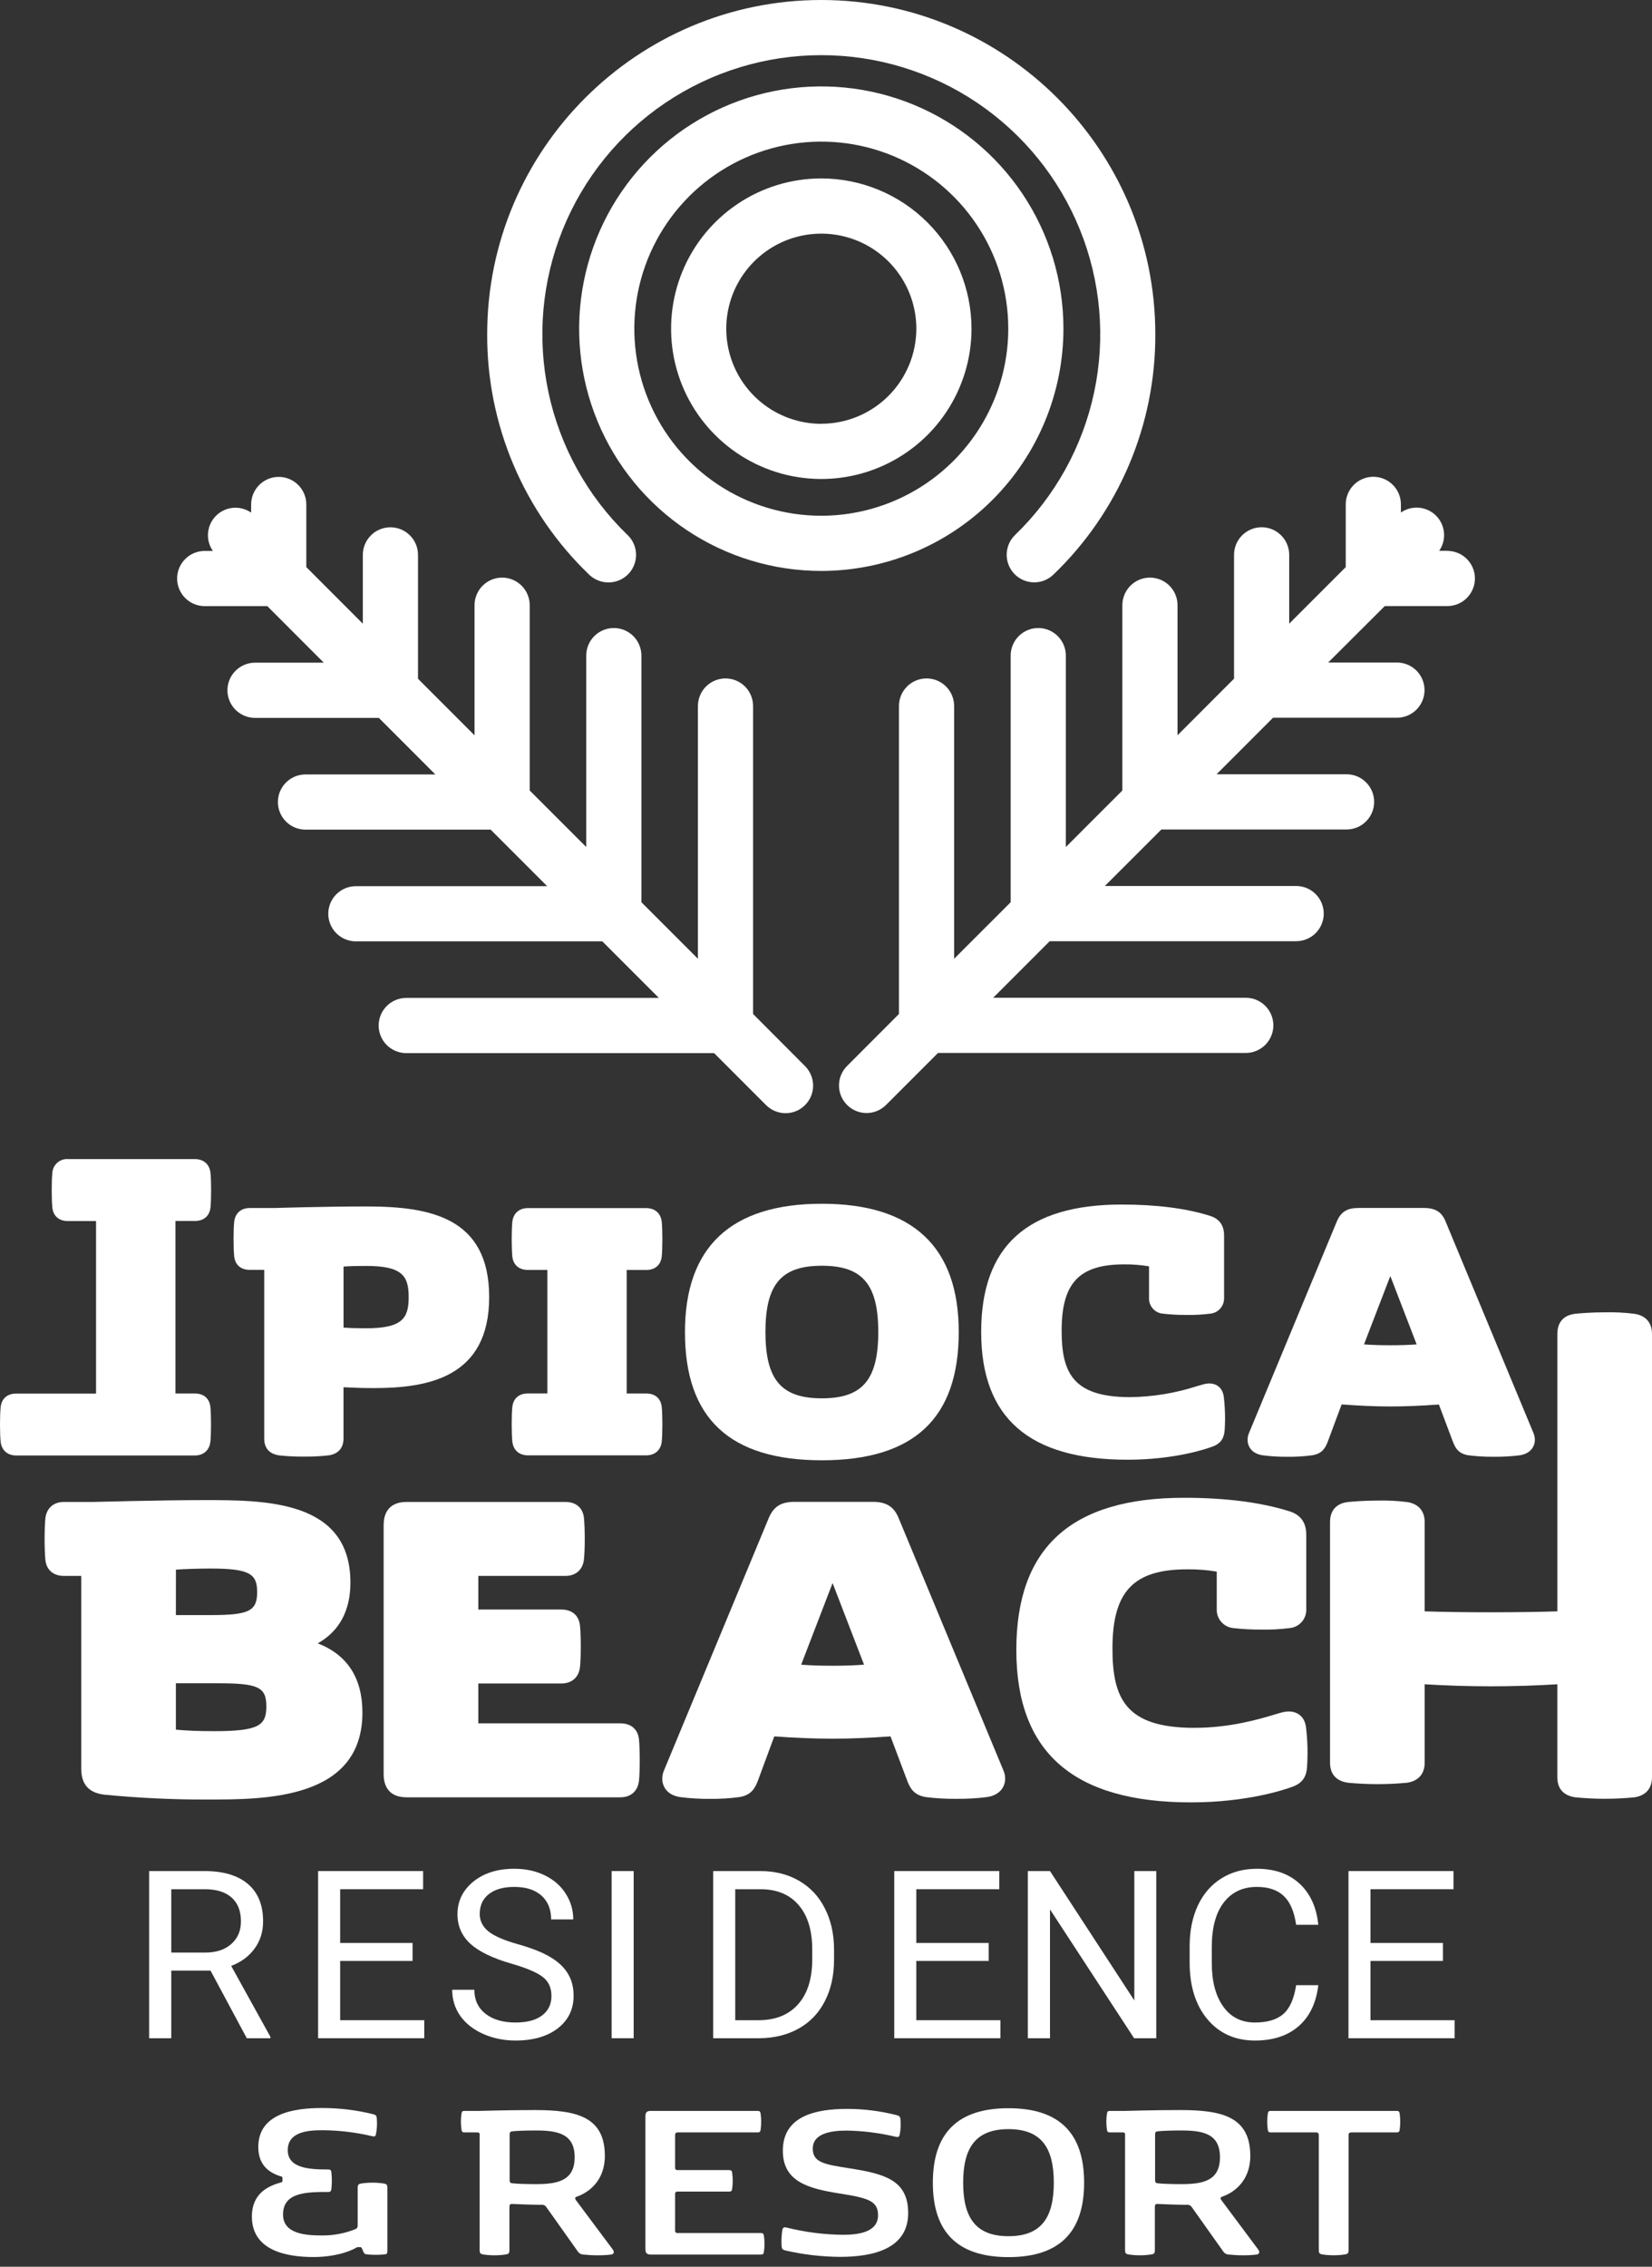 <svg xmlns="http://www.w3.org/2000/svg" width="105" height="144" viewBox="0 0 105 144" fill="none">
  <rect x="0" y="0" width="105" height="144" fill="#333333" stroke="none"/>
  <path d="M13.372 91.582C13.398 91.338 13.412 90.942 13.412 90.493C13.412 90.045 13.398 89.64 13.372 89.38C13.312 88.837 12.949 88.525 12.377 88.525H11.151V77.566H12.382C12.955 77.566 13.318 77.253 13.379 76.705C13.404 76.455 13.418 76.041 13.418 75.598C13.418 75.155 13.404 74.753 13.377 74.508C13.318 73.957 12.94 73.634 12.382 73.634H4.323C4.199 73.625 4.075 73.641 3.957 73.681C3.84 73.721 3.732 73.784 3.639 73.866C3.546 73.948 3.471 74.048 3.417 74.16C3.363 74.272 3.332 74.393 3.326 74.517C3.301 74.762 3.287 75.156 3.287 75.604C3.287 76.051 3.301 76.459 3.326 76.718C3.387 77.26 3.75 77.572 4.323 77.572H6.104V88.531H1.037C0.465 88.531 0.102 88.844 0.041 89.392C0.015 89.645 0 90.049 0 90.499C0 90.95 0.016 91.341 0.041 91.591C0.103 92.14 0.478 92.465 1.037 92.465H12.377C12.939 92.463 13.312 92.134 13.372 91.582Z" fill="white"/>
  <path d="M31.092 82.402C31.092 77.342 27.346 76.644 23.299 76.644C20.516 76.644 17.454 76.742 17.451 76.743H15.88C15.319 76.743 14.947 77.071 14.885 77.617C14.859 77.859 14.845 78.266 14.845 78.704C14.845 79.143 14.859 79.559 14.885 79.819C14.947 80.361 15.309 80.672 15.88 80.672H16.794V91.389C16.794 92.153 17.301 92.39 17.732 92.457C18.258 92.515 18.786 92.541 19.314 92.536C19.85 92.542 20.385 92.514 20.917 92.453C21.507 92.355 21.833 91.977 21.833 91.389V88.129C22.562 88.167 23.155 88.183 23.748 88.183C27.177 88.184 31.092 87.526 31.092 82.402ZM23.274 84.382C22.678 84.382 22.196 84.367 21.835 84.34V80.463C22.198 80.435 22.678 80.422 23.271 80.422C25.57 80.422 25.975 81.06 25.975 82.402C25.975 83.744 25.575 84.382 23.274 84.382Z" fill="white"/>
  <path d="M42.06 89.38C42 88.837 41.637 88.525 41.065 88.525H39.832V80.68H41.065C41.637 80.68 42 80.366 42.06 79.819C42.086 79.568 42.1 79.154 42.1 78.711C42.1 78.269 42.086 77.866 42.06 77.622C42 77.071 41.623 76.748 41.065 76.748H33.56C32.998 76.748 32.625 77.075 32.563 77.622C32.539 77.864 32.523 78.27 32.523 78.709C32.523 79.147 32.539 79.564 32.563 79.823C32.625 80.365 32.987 80.677 33.56 80.677H34.791V88.522H33.56C32.987 88.522 32.625 88.835 32.563 89.385C32.537 89.641 32.523 90.045 32.523 90.491C32.523 90.936 32.539 91.336 32.563 91.582C32.626 92.131 33.001 92.456 33.56 92.456H41.065C41.627 92.456 42 92.127 42.06 91.582C42.086 91.338 42.1 90.942 42.1 90.493C42.1 90.045 42.086 89.641 42.06 89.38Z" fill="white"/>
  <path d="M52.236 92.769C58.09 92.769 60.937 90.105 60.937 84.621C60.937 79.214 58.009 76.472 52.236 76.472C46.464 76.472 43.536 79.214 43.536 84.621C43.531 90.105 46.378 92.769 52.236 92.769ZM52.236 80.41C54.816 80.41 55.822 81.59 55.822 84.621C55.822 87.651 54.816 88.833 52.236 88.833C49.656 88.833 48.651 87.651 48.651 84.621C48.651 81.59 49.652 80.41 52.236 80.41Z" fill="white"/>
  <path d="M77.029 91.912C77.677 91.694 77.801 91.266 77.837 90.871C77.85 90.674 77.864 90.427 77.864 90.151C77.866 89.683 77.84 89.215 77.785 88.75C77.71 88.114 77.266 87.888 76.876 87.888C76.742 87.889 76.608 87.908 76.479 87.945C76.382 87.97 76.248 88.009 76.085 88.059C74.711 88.503 73.279 88.739 71.836 88.758C68.194 88.758 67.477 87.21 67.477 84.533C67.477 81.503 68.593 80.323 71.456 80.323C71.984 80.318 72.511 80.36 73.031 80.448V82.437C73.017 82.69 73.103 82.938 73.27 83.129C73.437 83.319 73.671 83.437 73.924 83.457C74.424 83.513 74.926 83.539 75.429 83.535C75.92 83.545 76.412 83.519 76.899 83.458C77.153 83.439 77.389 83.322 77.558 83.132C77.726 82.941 77.813 82.692 77.801 82.438V78.478C77.801 77.84 77.498 77.422 76.9 77.239C75.388 76.763 73.503 76.522 71.296 76.522C65.284 76.522 62.363 79.172 62.363 84.621C62.363 90.07 65.405 92.733 71.664 92.733C74.66 92.733 76.666 92.047 77.029 91.912Z" fill="white"/>
  <path d="M88.368 89.35C89.291 89.35 90.3 89.309 91.455 89.226L92.341 91.577C92.497 91.98 92.688 92.35 93.333 92.452C93.865 92.519 94.4 92.551 94.936 92.546C95.489 92.552 96.042 92.521 96.591 92.453C97.302 92.345 97.554 91.87 97.554 91.472C97.553 91.314 97.519 91.157 97.455 91.012L91.877 77.59C91.634 76.994 91.225 76.74 90.51 76.74H86.34C85.627 76.74 85.233 76.984 84.973 77.585L79.398 91.006C79.331 91.153 79.296 91.312 79.296 91.472C79.296 91.876 79.549 92.347 80.256 92.452C80.787 92.521 81.323 92.552 81.858 92.546C82.378 92.553 82.898 92.521 83.413 92.45C84.051 92.345 84.243 91.974 84.399 91.567L85.273 89.22C86.418 89.308 87.435 89.35 88.368 89.35ZM88.368 81.063L90.042 85.407C89.526 85.444 88.984 85.461 88.366 85.461C87.749 85.461 87.215 85.444 86.695 85.406L88.368 81.063Z" fill="white"/>
  <path d="M20.194 104.398C21.151 103.864 22.272 102.796 22.272 100.532C22.272 95.298 16.881 95.298 12.94 95.298C10.372 95.298 5.968 95.415 5.947 95.415H4.072C3.4 95.415 2.955 95.808 2.883 96.468C2.853 96.76 2.835 97.233 2.835 97.765C2.835 98.297 2.853 98.785 2.883 99.095C2.955 99.743 3.389 100.115 4.072 100.115H5.163V112.353C5.163 113.351 5.637 113.893 6.62 114.01C8.799 114.224 10.987 114.328 13.176 114.321C16.864 114.321 23.035 114.321 23.035 108.797C23.034 106.604 22.078 105.127 20.194 104.398ZM11.182 99.716C11.765 99.672 12.698 99.646 13.409 99.646C15.92 99.646 16.344 100.02 16.344 101.146C16.344 102.343 15.822 102.603 13.409 102.603H11.179L11.182 99.716ZM13.586 109.978C12.658 109.978 11.765 109.942 11.179 109.882V106.935H13.847C16.409 106.935 16.928 107.18 16.928 108.392C16.928 109.604 16.491 109.978 13.586 109.978Z" fill="white"/>
  <path d="M39.424 109.48H30.401V106.949H35.675C36.347 106.949 36.793 106.556 36.864 105.899C36.895 105.608 36.914 105.138 36.914 104.599C36.914 104.06 36.895 103.58 36.864 103.271C36.793 102.622 36.36 102.251 35.675 102.251H30.401V100.115H35.928C36.601 100.115 37.045 99.722 37.116 99.062C37.147 98.77 37.166 98.297 37.166 97.765C37.166 97.233 37.147 96.745 37.116 96.435C37.047 95.787 36.612 95.415 35.928 95.415H25.841C24.574 95.415 24.384 96.328 24.384 96.872V112.723C24.384 113.267 24.574 114.18 25.841 114.18H39.424C40.096 114.18 40.54 113.787 40.613 113.128C40.644 112.837 40.661 112.368 40.661 111.83C40.661 111.292 40.644 110.81 40.613 110.5C40.542 109.852 40.107 109.48 39.424 109.48Z" fill="white"/>
  <path d="M57.111 96.429C56.82 95.718 56.333 95.409 55.478 95.409H50.501C49.65 95.409 49.18 95.701 48.869 96.419L42.214 112.445C42.135 112.62 42.094 112.809 42.093 113.001C42.093 113.484 42.395 114.045 43.238 114.167C43.871 114.248 44.508 114.285 45.145 114.278C45.766 114.285 46.386 114.247 47 114.164C47.761 114.039 47.989 113.596 48.177 113.109L49.213 110.309C50.597 110.41 51.811 110.455 52.917 110.455C54.023 110.455 55.223 110.407 56.601 110.309L57.659 113.116C57.844 113.596 58.074 114.037 58.843 114.165C59.48 114.245 60.121 114.282 60.762 114.276C61.422 114.283 62.081 114.246 62.736 114.165C63.584 114.037 63.887 113.478 63.887 113C63.887 112.81 63.846 112.623 63.768 112.451L57.111 96.429ZM52.917 105.822C52.178 105.822 51.543 105.801 50.922 105.755L52.918 100.568L54.917 105.752C54.301 105.801 53.654 105.822 52.917 105.822Z" fill="white"/>
  <path d="M81.925 108.727C81.766 108.728 81.607 108.751 81.453 108.795C81.335 108.824 81.177 108.872 80.981 108.931C80.079 109.202 78.204 109.766 75.91 109.766C71.558 109.766 70.707 107.917 70.707 104.725C70.707 101.107 72.039 99.697 75.457 99.697C76.086 99.689 76.715 99.737 77.336 99.843V102.214C77.322 102.516 77.425 102.811 77.624 103.038C77.823 103.265 78.102 103.406 78.403 103.431C78.999 103.498 79.599 103.529 80.199 103.524C80.783 103.536 81.367 103.505 81.947 103.432C82.25 103.41 82.532 103.27 82.734 103.043C82.935 102.815 83.04 102.518 83.025 102.214V97.487C83.025 96.725 82.663 96.227 81.95 96.008C80.144 95.44 77.893 95.151 75.26 95.151C68.085 95.151 64.597 98.314 64.597 104.819C64.597 111.324 68.229 114.502 75.698 114.502C79.28 114.502 81.672 113.683 82.109 113.523C82.883 113.262 83.031 112.752 83.075 112.279C83.089 112.044 83.106 111.748 83.106 111.421C83.109 110.862 83.078 110.303 83.012 109.748C82.922 108.989 82.394 108.727 81.925 108.727Z" fill="white"/>
  <path d="M103.907 83.467C103.273 83.386 102.633 83.354 101.993 83.369C101.119 83.369 100.341 83.439 100.118 83.462C99.694 83.51 98.984 83.742 98.984 84.739V102.367C96.508 102.445 92.935 102.445 90.552 102.367V96.697C90.552 95.995 90.163 95.543 89.458 95.425C88.823 95.345 88.183 95.313 87.543 95.328C86.669 95.328 85.891 95.399 85.668 95.421C85.246 95.469 84.536 95.701 84.536 96.697V111.976C84.536 112.888 85.135 113.17 85.655 113.251C86.919 113.374 88.193 113.374 89.458 113.251C90.163 113.133 90.552 112.681 90.552 111.98V106.999C93.359 107.171 96.175 107.171 98.983 106.999V112.902C98.983 113.814 99.588 114.098 100.102 114.177C101.367 114.306 102.641 114.306 103.906 114.177C104.611 114.061 105 113.609 105 112.907V84.739C105.001 84.036 104.612 83.585 103.907 83.467Z" fill="white"/>
  <path d="M47.865 64.416V44.853C47.865 44.388 47.681 43.942 47.352 43.613C47.023 43.284 46.577 43.099 46.112 43.099C45.647 43.099 45.201 43.284 44.872 43.613C44.543 43.942 44.359 44.388 44.359 44.853V60.909L40.767 57.317V41.65C40.767 41.185 40.583 40.739 40.254 40.41C39.925 40.082 39.479 39.897 39.014 39.897C38.549 39.897 38.103 40.082 37.774 40.41C37.445 40.739 37.261 41.185 37.261 41.65V53.81L33.668 50.218V38.448C33.668 37.983 33.483 37.537 33.154 37.208C32.825 36.879 32.38 36.695 31.915 36.695C31.449 36.695 31.003 36.879 30.675 37.208C30.346 37.537 30.161 37.983 30.161 38.448V46.712L26.568 43.119V35.252C26.568 34.786 26.384 34.341 26.055 34.012C25.726 33.683 25.28 33.498 24.815 33.498C24.35 33.498 23.904 33.683 23.575 34.012C23.246 34.341 23.061 34.786 23.061 35.252V39.622L19.469 36.027V32.049C19.469 31.584 19.284 31.138 18.955 30.809C18.626 30.481 18.18 30.296 17.715 30.296C17.25 30.296 16.804 30.481 16.476 30.809C16.147 31.138 15.962 31.584 15.962 32.049V32.566C15.625 32.333 15.217 32.225 14.809 32.261C14.401 32.298 14.019 32.477 13.729 32.767C13.439 33.056 13.261 33.439 13.224 33.847C13.187 34.255 13.295 34.663 13.529 34.999H13.012C12.547 34.999 12.101 35.184 11.772 35.513C11.443 35.842 11.258 36.288 11.258 36.753C11.258 37.218 11.443 37.664 11.772 37.993C12.101 38.322 12.547 38.506 13.012 38.506H16.989L20.58 42.099H16.21C15.745 42.099 15.299 42.284 14.97 42.613C14.641 42.941 14.456 43.387 14.456 43.852C14.456 44.318 14.641 44.764 14.97 45.092C15.299 45.421 15.745 45.606 16.21 45.606H24.077L27.67 49.199H19.416C18.951 49.199 18.505 49.383 18.177 49.712C17.848 50.041 17.663 50.487 17.663 50.952C17.663 51.417 17.848 51.863 18.177 52.192C18.505 52.521 18.951 52.705 19.416 52.705H31.187L34.779 56.297H22.619C22.154 56.297 21.708 56.481 21.379 56.81C21.05 57.139 20.865 57.585 20.865 58.05C20.865 58.515 21.05 58.961 21.379 59.29C21.708 59.619 22.154 59.803 22.619 59.803H38.285L41.878 63.396H25.821C25.356 63.396 24.91 63.581 24.581 63.91C24.252 64.239 24.067 64.685 24.067 65.15C24.067 65.615 24.252 66.061 24.581 66.389C24.91 66.718 25.356 66.903 25.821 66.903H45.389L48.692 70.206C49.02 70.534 49.465 70.719 49.93 70.719C50.395 70.719 50.84 70.534 51.168 70.206C51.497 69.877 51.681 69.432 51.681 68.968C51.681 68.503 51.497 68.058 51.168 67.729L47.865 64.416Z" fill="white"/>
  <path d="M91.991 34.992H91.474C91.707 34.656 91.816 34.248 91.779 33.84C91.742 33.431 91.564 33.049 91.274 32.759C90.984 32.47 90.602 32.291 90.194 32.254C89.785 32.218 89.377 32.326 89.041 32.559V32.042C89.041 31.577 88.856 31.131 88.527 30.802C88.198 30.473 87.752 30.289 87.287 30.289C86.823 30.289 86.376 30.473 86.048 30.802C85.719 31.131 85.534 31.577 85.534 32.042V36.027L81.941 39.619V35.249C81.941 34.784 81.757 34.338 81.428 34.009C81.099 33.68 80.653 33.495 80.188 33.495C79.723 33.495 79.277 33.68 78.948 34.009C78.619 34.338 78.434 34.784 78.434 35.249V43.116L74.843 46.709V38.448C74.843 37.983 74.659 37.537 74.33 37.208C74.001 36.879 73.555 36.695 73.09 36.695C72.625 36.695 72.179 36.879 71.85 37.208C71.521 37.537 71.336 37.983 71.336 38.448V50.218L67.744 53.81V41.65C67.744 41.185 67.559 40.739 67.23 40.41C66.901 40.082 66.455 39.897 65.99 39.897C65.525 39.897 65.079 40.082 64.751 40.41C64.422 40.739 64.237 41.185 64.237 41.65V57.317L60.644 60.909V44.853C60.644 44.388 60.459 43.942 60.131 43.613C59.802 43.284 59.356 43.099 58.891 43.099C58.426 43.099 57.98 43.284 57.651 43.613C57.322 43.942 57.137 44.388 57.137 44.853V64.416L53.839 67.719C53.51 68.047 53.326 68.493 53.326 68.957C53.326 69.422 53.51 69.867 53.839 70.196C54.167 70.524 54.613 70.709 55.077 70.709C55.542 70.709 55.987 70.524 56.316 70.196L59.618 66.893H79.18C79.645 66.893 80.091 66.708 80.42 66.379C80.749 66.05 80.934 65.605 80.934 65.139C80.934 64.674 80.749 64.228 80.42 63.9C80.091 63.571 79.645 63.386 79.18 63.386H63.125L66.717 59.793H82.383C82.848 59.793 83.294 59.609 83.623 59.28C83.951 58.951 84.136 58.505 84.136 58.04C84.136 57.575 83.951 57.129 83.623 56.8C83.294 56.471 82.848 56.286 82.383 56.286H70.223L73.816 52.695H85.587C86.052 52.695 86.498 52.511 86.826 52.182C87.155 51.853 87.34 51.407 87.34 50.942C87.34 50.477 87.155 50.031 86.826 49.702C86.498 49.373 86.052 49.188 85.587 49.188H77.323L80.914 45.596H88.789C89.254 45.596 89.7 45.411 90.029 45.082C90.358 44.753 90.542 44.307 90.542 43.842C90.542 43.377 90.358 42.931 90.029 42.602C89.7 42.274 89.254 42.089 88.789 42.089H84.418L88.014 38.503H91.991C92.456 38.503 92.902 38.319 93.231 37.99C93.56 37.661 93.745 37.215 93.745 36.75C93.745 36.285 93.56 35.839 93.231 35.51C92.902 35.181 92.456 34.997 91.991 34.997V34.992Z" fill="white"/>
  <path d="M52.201 11.335C50.313 11.335 48.467 11.895 46.896 12.944C45.326 13.994 44.102 15.485 43.38 17.23C42.658 18.975 42.469 20.895 42.838 22.747C43.207 24.599 44.117 26.3 45.453 27.635C46.789 28.97 48.491 29.879 50.343 30.247C52.196 30.614 54.115 30.424 55.86 29.7C57.604 28.977 59.095 27.752 60.143 26.181C61.191 24.61 61.75 22.763 61.748 20.875C61.744 18.345 60.737 15.919 58.947 14.131C57.157 12.343 54.731 11.337 52.201 11.335ZM52.201 26.924C51.007 26.924 49.84 26.57 48.846 25.906C47.853 25.243 47.079 24.3 46.622 23.197C46.164 22.094 46.044 20.88 46.276 19.708C46.509 18.537 47.083 17.46 47.927 16.615C48.771 15.77 49.846 15.194 51.017 14.96C52.189 14.726 53.403 14.845 54.507 15.3C55.611 15.756 56.555 16.529 57.219 17.521C57.884 18.513 58.24 19.68 58.242 20.875C58.241 22.477 57.605 24.014 56.472 25.148C55.34 26.281 53.804 26.919 52.201 26.921V26.924Z" fill="white"/>
  <path d="M67.592 20.875C67.591 17.831 66.687 14.856 64.996 12.326C63.304 9.795 60.9 7.824 58.087 6.66C55.275 5.496 52.18 5.192 49.195 5.786C46.21 6.381 43.468 7.847 41.316 10C39.164 12.152 37.699 14.895 37.106 17.88C36.512 20.865 36.818 23.96 37.983 26.772C39.148 29.584 41.12 31.987 43.651 33.678C46.182 35.369 49.157 36.271 52.201 36.271C56.283 36.267 60.196 34.643 63.081 31.756C65.967 28.87 67.589 24.956 67.592 20.875ZM52.201 32.765C49.851 32.765 47.554 32.068 45.599 30.762C43.645 29.457 42.122 27.601 41.222 25.43C40.323 23.259 40.087 20.869 40.545 18.564C41.003 16.259 42.135 14.142 43.796 12.479C45.457 10.817 47.574 9.685 49.879 9.226C52.184 8.766 54.574 9.001 56.745 9.899C58.917 10.798 60.773 12.32 62.08 14.274C63.386 16.227 64.084 18.524 64.085 20.875C64.083 24.026 62.83 27.048 60.602 29.277C58.374 31.507 55.353 32.761 52.201 32.765Z" fill="white"/>
  <path d="M38.665 37C39.016 37.003 39.359 36.9 39.651 36.705C39.943 36.51 40.169 36.232 40.3 35.906C40.431 35.581 40.462 35.224 40.388 34.881C40.313 34.538 40.138 34.226 39.883 33.984C37.343 31.53 35.593 28.372 34.859 24.917C34.125 21.461 34.44 17.865 35.764 14.59C37.087 11.315 39.359 8.51 42.288 6.534C45.217 4.559 48.669 3.504 52.201 3.504C55.734 3.504 59.186 4.559 62.115 6.534C65.043 8.51 67.315 11.315 68.639 14.59C69.963 17.865 70.278 21.461 69.544 24.917C68.81 28.372 67.06 31.53 64.52 33.984C64.185 34.306 63.992 34.749 63.984 35.213C63.976 35.678 64.152 36.126 64.474 36.461C64.797 36.795 65.239 36.988 65.703 36.996C66.168 37.005 66.617 36.828 66.951 36.506C69.009 34.532 70.644 32.16 71.758 29.535C72.872 26.91 73.442 24.086 73.431 21.235C73.431 9.525 63.905 0 52.196 0C40.486 0 30.965 9.525 30.965 21.235C30.955 24.087 31.525 26.911 32.639 29.536C33.753 32.161 35.389 34.533 37.447 36.507C37.774 36.824 38.211 37 38.665 37Z" fill="white"/>
  <path d="M13.381 125.189H10.886V129.485H9.479V118.865H12.994C14.191 118.865 15.11 119.137 15.752 119.682C16.398 120.227 16.722 121.019 16.722 122.06C16.722 122.721 16.542 123.297 16.182 123.788C15.827 124.28 15.331 124.647 14.694 124.89L17.188 129.397V129.485H15.686L13.381 125.189ZM10.886 124.044H13.038C13.734 124.044 14.286 123.864 14.694 123.504C15.107 123.144 15.314 122.663 15.314 122.06C15.314 121.403 15.117 120.9 14.723 120.55C14.334 120.2 13.77 120.022 13.031 120.018H10.886V124.044Z" fill="white"/>
  <path d="M26.222 124.576H21.62V128.34H26.966V129.485H20.219V118.865H26.893V120.018H21.62V123.431H26.222V124.576Z" fill="white"/>
  <path d="M32.52 124.751C31.319 124.406 30.443 123.983 29.894 123.482C29.349 122.976 29.077 122.354 29.077 121.615C29.077 120.779 29.41 120.088 30.076 119.543C30.747 118.994 31.618 118.719 32.687 118.719C33.417 118.719 34.066 118.86 34.635 119.142C35.209 119.424 35.651 119.813 35.962 120.309C36.278 120.805 36.436 121.347 36.436 121.936H35.029C35.029 121.294 34.824 120.791 34.416 120.426C34.008 120.056 33.431 119.872 32.687 119.872C31.997 119.872 31.457 120.025 31.068 120.331C30.684 120.633 30.492 121.053 30.492 121.593C30.492 122.026 30.674 122.393 31.039 122.694C31.409 122.991 32.033 123.263 32.913 123.511C33.798 123.759 34.489 124.034 34.985 124.335C35.486 124.632 35.855 124.98 36.093 125.379C36.337 125.777 36.458 126.246 36.458 126.786C36.458 127.647 36.123 128.337 35.452 128.858C34.781 129.373 33.883 129.631 32.76 129.631C32.031 129.631 31.35 129.492 30.718 129.215C30.086 128.933 29.597 128.549 29.252 128.063C28.912 127.576 28.741 127.024 28.741 126.407H30.149C30.149 127.049 30.385 127.557 30.857 127.931C31.333 128.301 31.968 128.486 32.76 128.486C33.499 128.486 34.066 128.335 34.46 128.033C34.854 127.732 35.05 127.321 35.05 126.801C35.05 126.281 34.868 125.879 34.504 125.597C34.139 125.31 33.477 125.028 32.52 124.751Z" fill="white"/>
  <path d="M40.276 129.485H38.875V118.865H40.276V129.485Z" fill="white"/>
  <path d="M45.331 129.485V118.865H48.328C49.252 118.865 50.069 119.069 50.779 119.478C51.489 119.886 52.036 120.467 52.42 121.221C52.809 121.975 53.006 122.84 53.011 123.818V124.496C53.011 125.498 52.816 126.375 52.428 127.129C52.043 127.883 51.492 128.461 50.772 128.865C50.057 129.269 49.223 129.475 48.27 129.485H45.331ZM46.731 120.018V128.34H48.204C49.284 128.34 50.123 128.004 50.721 127.333C51.324 126.662 51.625 125.707 51.625 124.467V123.847C51.625 122.641 51.341 121.705 50.772 121.039C50.208 120.368 49.406 120.027 48.365 120.018H46.731Z" fill="white"/>
  <path d="M62.842 124.576H58.239V128.34H63.586V129.485H56.839V118.865H63.513V120.018H58.239V123.431H62.842V124.576Z" fill="white"/>
  <path d="M73.491 129.485H72.083L66.737 121.301V129.485H65.329V118.865H66.737L72.097 127.085V118.865H73.491V129.485Z" fill="white"/>
  <path d="M83.79 126.115C83.658 127.238 83.243 128.106 82.542 128.719C81.847 129.327 80.921 129.631 79.763 129.631C78.509 129.631 77.502 129.181 76.744 128.281C75.99 127.382 75.613 126.178 75.613 124.671V123.65C75.613 122.663 75.788 121.795 76.138 121.046C76.493 120.297 76.994 119.723 77.641 119.325C78.287 118.921 79.036 118.719 79.887 118.719C81.015 118.719 81.92 119.035 82.601 119.667C83.281 120.295 83.678 121.165 83.79 122.279H82.382C82.26 121.433 81.995 120.82 81.587 120.441C81.183 120.061 80.617 119.872 79.887 119.872C78.993 119.872 78.29 120.202 77.779 120.864C77.274 121.525 77.021 122.466 77.021 123.686V124.715C77.021 125.867 77.261 126.784 77.743 127.465C78.224 128.145 78.898 128.486 79.763 128.486C80.541 128.486 81.137 128.311 81.55 127.961C81.969 127.606 82.246 126.99 82.382 126.115H83.79Z" fill="white"/>
  <path d="M91.711 124.576H87.108V128.34H92.455V129.485H85.708V118.865H92.382V120.018H87.108V123.431H91.711V124.576Z" fill="white"/>
  <path d="M21.058 139.087C21.035 139.22 20.988 139.251 20.856 139.251C19.443 139.251 17.99 139.281 17.99 140.687C17.99 141.891 19.373 142.014 20.422 142.014C21.157 142.026 21.888 141.892 22.572 141.62C22.703 141.564 22.735 141.51 22.735 141.356V138.994C22.735 138.816 22.766 138.747 22.96 138.714C23.196 138.677 23.435 138.659 23.675 138.661C23.916 138.659 24.157 138.677 24.396 138.714C24.591 138.747 24.622 138.816 24.622 138.994V143.009C24.622 143.164 24.583 143.203 24.428 143.219C24.069 143.253 23.708 143.253 23.349 143.219C23.216 143.203 23.155 143.189 23.108 143.074L22.999 142.833C22.992 142.807 22.975 142.785 22.952 142.77C22.929 142.755 22.902 142.75 22.875 142.755H22.789C22.731 142.751 22.674 142.768 22.626 142.801C22.169 143.058 21.245 143.384 19.916 143.384C18.123 143.384 16.01 142.934 16.01 140.814C16.01 139.291 17.113 138.857 17.873 138.639C17.936 138.624 17.952 138.608 17.952 138.538V138.368C17.952 138.298 17.936 138.282 17.873 138.266C17.02 138.018 16.417 137.475 16.417 136.395C16.417 134.268 18.676 133.918 20.448 133.918C21.555 133.914 22.658 134.048 23.732 134.315C23.902 134.368 23.934 134.408 23.949 134.586C23.977 134.91 23.961 135.237 23.902 135.557C23.864 135.735 23.818 135.744 23.631 135.703C22.615 135.464 21.576 135.339 20.532 135.33C19.709 135.33 18.289 135.369 18.289 136.596C18.289 137.762 19.709 137.823 20.859 137.823C20.991 137.823 21.038 137.853 21.061 137.986C21.102 138.347 21.102 138.712 21.061 139.073L21.058 139.087Z" fill="white"/>
  <path d="M30.336 135.468H29.543C29.411 135.468 29.357 135.447 29.334 135.305C29.281 134.961 29.281 134.61 29.334 134.265C29.357 134.119 29.411 134.102 29.543 134.102H30.506C30.506 134.102 32.255 134.048 34.003 134.048C36.659 134.048 38.444 134.475 38.444 136.962C38.444 138.564 37.387 139.306 36.643 139.555C36.58 139.578 36.557 139.609 36.557 139.656C36.559 139.692 36.573 139.728 36.596 139.756L38.949 142.909C39.042 143.034 39.05 143.2 38.84 143.228C38.55 143.263 38.258 143.279 37.966 143.275C37.674 143.276 37.382 143.26 37.092 143.228C37.02 143.228 36.949 143.211 36.885 143.177C36.822 143.143 36.767 143.094 36.727 143.034L34.731 140.222C34.696 140.166 34.645 140.121 34.584 140.093C34.524 140.066 34.456 140.057 34.391 140.068C33.924 140.068 32.619 140.021 32.542 140.013C32.418 140.013 32.379 140.068 32.379 140.192V142.941C32.379 143.119 32.348 143.189 32.154 143.221C31.913 143.258 31.67 143.276 31.426 143.275C31.187 143.277 30.948 143.259 30.712 143.221C30.517 143.189 30.486 143.119 30.486 142.941V135.642C30.506 135.534 30.46 135.468 30.336 135.468ZM34.039 135.345C33.457 135.345 32.805 135.368 32.564 135.399C32.432 135.415 32.393 135.454 32.393 135.601V138.497C32.393 138.643 32.432 138.684 32.564 138.7C32.805 138.731 33.457 138.754 34.039 138.754C35.413 138.754 36.525 138.56 36.525 137.045C36.525 135.53 35.413 135.345 34.039 135.345Z" fill="white"/>
  <path d="M41.378 134.102H48.134C48.265 134.102 48.32 134.125 48.343 134.265C48.394 134.61 48.394 134.96 48.343 135.305C48.32 135.451 48.265 135.468 48.134 135.468H43.078C42.954 135.468 42.908 135.531 42.908 135.64V137.69C42.903 137.714 42.904 137.738 42.911 137.76C42.919 137.783 42.931 137.804 42.948 137.821C42.965 137.837 42.985 137.85 43.008 137.857C43.031 137.864 43.055 137.865 43.078 137.861H46.324C46.455 137.861 46.511 137.884 46.534 138.024C46.584 138.369 46.584 138.719 46.534 139.064C46.511 139.21 46.455 139.227 46.324 139.227H43.078C43.055 139.223 43.031 139.224 43.008 139.231C42.985 139.238 42.965 139.251 42.948 139.267C42.931 139.284 42.919 139.305 42.911 139.328C42.904 139.35 42.903 139.374 42.908 139.398V141.69C42.903 141.713 42.904 141.737 42.911 141.76C42.919 141.782 42.931 141.803 42.948 141.82C42.965 141.837 42.985 141.849 43.008 141.856C43.031 141.863 43.055 141.864 43.078 141.86H48.343C48.475 141.86 48.53 141.883 48.552 142.023C48.604 142.368 48.604 142.719 48.552 143.063C48.53 143.209 48.475 143.227 48.343 143.227H41.378C41.138 143.227 41.021 143.157 41.021 142.884V134.444C41.018 134.172 41.138 134.102 41.378 134.102Z" fill="white"/>
  <path d="M53.803 135.352C52.707 135.352 51.659 135.578 51.659 136.494C51.659 137.38 52.388 137.496 54.004 137.751C56.189 138.094 57.723 138.48 57.723 140.587C57.723 142.861 55.51 143.374 53.39 143.374C52.217 143.366 51.048 143.229 49.905 142.964C49.719 142.909 49.695 142.862 49.679 142.692C49.656 142.347 49.672 142 49.726 141.659C49.758 141.504 49.835 141.472 49.998 141.513C51.17 141.806 52.371 141.96 53.578 141.972C54.439 141.972 55.807 141.856 55.807 140.737C55.807 139.851 55.255 139.643 53.399 139.354C51.372 139.036 49.757 138.601 49.757 136.63C49.757 134.47 51.751 133.974 53.849 133.974C54.918 133.975 55.982 134.111 57.016 134.377C57.187 134.431 57.219 134.478 57.233 134.65C57.263 134.966 57.247 135.285 57.187 135.597C57.149 135.767 57.079 135.783 56.916 135.742C55.895 135.499 54.851 135.368 53.803 135.352Z" fill="white"/>
  <path d="M64.099 133.931C67.352 133.931 68.906 135.534 68.906 138.661C68.906 141.787 67.353 143.39 64.099 143.39C60.844 143.39 59.291 141.787 59.291 138.661C59.291 135.534 60.845 133.931 64.099 133.931ZM64.099 142.061C66.164 142.061 66.979 140.904 66.979 138.661C66.979 136.417 66.164 135.26 64.099 135.26C62.033 135.26 61.218 136.417 61.218 138.661C61.218 140.904 62.033 142.061 64.099 142.061Z" fill="white"/>
  <path d="M71.358 135.468H70.567C70.435 135.468 70.381 135.447 70.358 135.305C70.305 134.961 70.305 134.61 70.358 134.265C70.381 134.119 70.435 134.102 70.567 134.102H71.529C71.529 134.102 73.277 134.048 75.025 134.048C77.681 134.048 79.468 134.475 79.468 136.962C79.468 138.564 78.411 139.306 77.665 139.555C77.604 139.578 77.581 139.609 77.581 139.656C77.583 139.692 77.596 139.727 77.619 139.756L79.972 142.909C80.065 143.034 80.074 143.2 79.864 143.228C79.574 143.263 79.282 143.279 78.99 143.275C78.698 143.276 78.406 143.26 78.115 143.228C78.043 143.228 77.972 143.21 77.909 143.176C77.845 143.142 77.791 143.094 77.75 143.034L75.754 140.222C75.719 140.166 75.668 140.121 75.607 140.093C75.546 140.066 75.479 140.057 75.413 140.068C74.947 140.068 73.643 140.021 73.564 140.013C73.44 140.013 73.402 140.068 73.402 140.192V142.941C73.402 143.119 73.37 143.189 73.177 143.221C72.936 143.258 72.692 143.277 72.448 143.275C72.209 143.277 71.97 143.258 71.734 143.221C71.54 143.189 71.508 143.119 71.508 142.941V135.642C71.529 135.534 71.484 135.468 71.358 135.468ZM75.063 135.345C74.481 135.345 73.828 135.368 73.588 135.399C73.455 135.415 73.417 135.454 73.417 135.601V138.497C73.417 138.643 73.455 138.684 73.588 138.7C73.828 138.731 74.481 138.754 75.063 138.754C76.437 138.754 77.54 138.56 77.54 137.045C77.54 135.53 76.437 135.345 75.063 135.345Z" fill="white"/>
  <path d="M83.652 135.468H80.792C80.659 135.468 80.605 135.447 80.582 135.305C80.53 134.961 80.53 134.61 80.582 134.265C80.605 134.119 80.659 134.102 80.792 134.102H88.751C88.882 134.102 88.938 134.125 88.961 134.265C89.011 134.61 89.011 134.96 88.961 135.305C88.938 135.451 88.882 135.468 88.751 135.468H85.885C85.761 135.468 85.715 135.531 85.715 135.64V142.94C85.715 143.117 85.684 143.187 85.489 143.219C85.248 143.257 85.004 143.275 84.76 143.273C84.521 143.275 84.282 143.257 84.045 143.219C83.851 143.187 83.821 143.117 83.821 142.94V135.64C83.822 135.534 83.776 135.468 83.652 135.468Z" fill="white"/>
</svg>